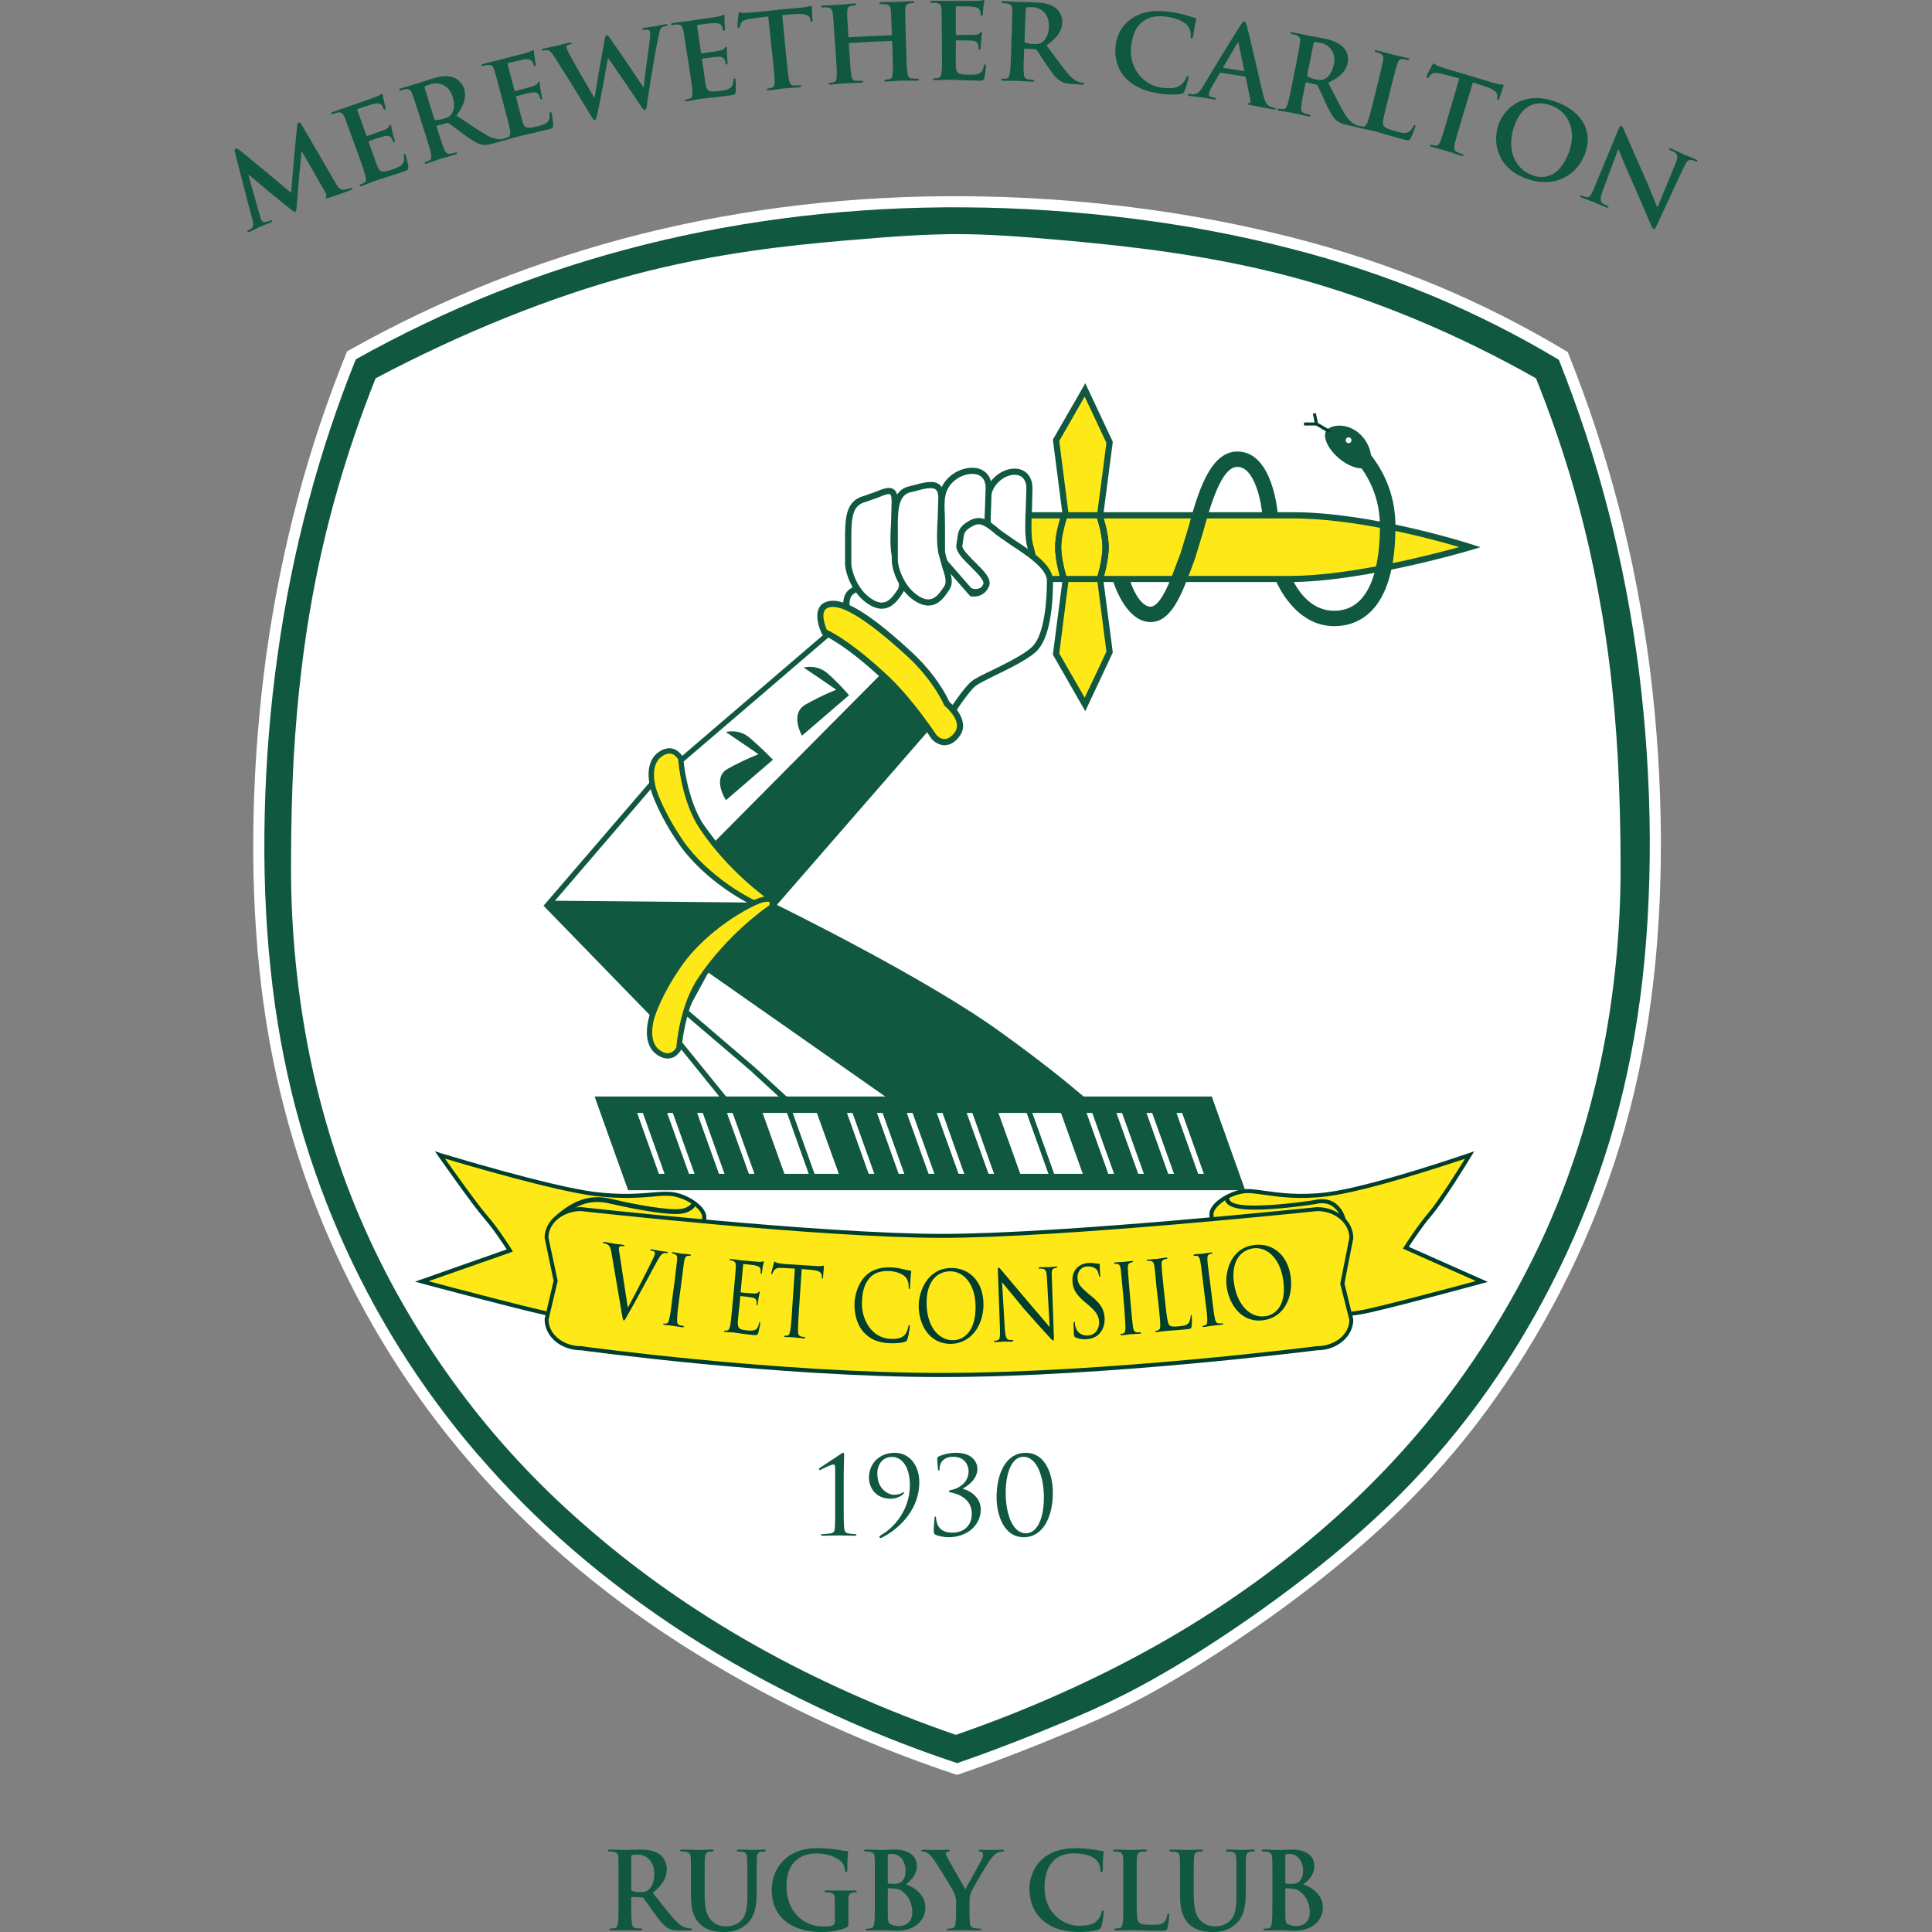 <?xml version="1.0" encoding="UTF-8"?>
<!DOCTYPE svg PUBLIC "-//W3C//DTD SVG 1.1//EN" "http://www.w3.org/Graphics/SVG/1.1/DTD/svg11.dtd">
<!-- Creator: CorelDRAW X7 -->
<svg xmlns="http://www.w3.org/2000/svg" xml:space="preserve" width="127mm" height="127mm" version="1.1" style="shape-rendering:geometricPrecision; text-rendering:geometricPrecision; image-rendering:optimizeQuality; fill-rule:evenodd; clip-rule:evenodd"
viewBox="0 0 12700 12700"
 xmlns:xlink="http://www.w3.org/1999/xlink">
 <rect x="0" y="0" width="12700" height="12700" fill="#808080" stroke="none"/>
 <defs>
  <style type="text/css">
   <![CDATA[
    .fil0 {fill:none}
    .fil4 {fill:#003F2D;fill-rule:nonzero}
    .fil1 {fill:#115840;fill-rule:nonzero}
    .fil5 {fill:#221F1F;fill-rule:nonzero}
    .fil2 {fill:white;fill-rule:nonzero}
    .fil3 {fill:#FFE817;fill-rule:nonzero}
   ]]>
  </style>
 </defs>
 <g id="Layer_x0020_1">
  <rect class="fil0" width="12700" height="12700"/>
  <g id="_1762362313296">
   <path class="fil1" d="M9232 9846c438,-439 784,-943 1049,-1486 265,-543 449,-1125 537,-1798 89,-672 83,-1435 -9,-2159 -92,-725 -271,-1411 -533,-2063 -543,-327 -1133,-576 -1799,-746 -666,-170 -1409,-263 -2136,-268 -728,-5 -1440,78 -2116,248 -677,169 -1318,426 -1915,762 -251,621 -425,1273 -521,1963 -97,690 -116,1419 -48,2069 68,650 223,1222 454,1753 230,530 536,1020 918,1463 380,444 836,840 1374,1187 538,347 1159,644 1805,858 245,-85 486,-179 726,-280 240,-100 478,-207 862,-447 384,-241 914,-616 1352,-1056z"/>
   <path class="fil2" d="M7600 10817c403,-227 760,-479 1074,-749 315,-270 587,-556 832,-876 243,-320 458,-673 631,-1045 172,-373 300,-765 387,-1177 86,-413 130,-846 129,-1278 0,-244 -7,-487 -18,-703 -12,-215 -29,-402 -49,-574 -21,-172 -44,-329 -74,-489 -88,-487 -220,-952 -415,-1439 -519,-294 -1075,-526 -1618,-670 -543,-144 -1075,-199 -1439,-233 -363,-33 -560,-45 -757,-45 -197,1 -394,13 -738,43 -343,30 -834,79 -1377,223 -543,144 -1137,384 -1699,682 -194,487 -328,957 -416,1439 -29,159 -53,317 -73,489 -21,172 -37,359 -50,574 -11,216 -17,459 -17,703 -1,432 43,865 129,1278 87,412 215,804 387,1176 172,373 387,726 631,1046 244,320 516,606 831,875 315,271 672,523 1075,750 403,227 853,427 1317,587 464,-160 913,-360 1317,-587z"/>
   <path class="fil3" d="M9660 7592c0,0 -638,222 -938,259 -299,37 -459,-37 -559,-19 -100,19 -200,93 -200,148 0,56 21,573 21,573 0,0 0,111 100,129 99,19 718,-36 718,-36 0,0 21,0 140,-19 120,-19 799,-203 799,-203l-500 -222c0,0 80,-129 160,-222 80,-92 259,-388 259,-388z"/>
   <path class="fil4" d="M8724 7864c258,-32 769,-201 906,-247 -47,76 -176,281 -239,354 -79,93 -160,222 -161,224l-8 13c0,0 420,186 480,213 -142,38 -660,177 -762,193 -115,17 -137,18 -138,18 -7,1 -619,55 -716,37 -87,-16 -89,-113 -89,-116 0,-6 -20,-518 -20,-573 0,-43 89,-116 189,-134 36,-8 84,0 144,8 97,14 230,33 414,10zm932 -284c-6,2 -640,221 -935,258 -181,22 -311,3 -407,-10 -62,-9 -112,-16 -153,-9 -97,19 -211,93 -211,161 0,55 20,552 21,573 0,1 1,122 110,142 101,19 697,-34 722,-36 1,0 24,-1 141,-19 120,-18 772,-196 801,-204l36 -9c0,0 -494,-219 -520,-231 22,-34 86,-132 150,-207 80,-92 254,-378 261,-390l19 -31 -35 12z"/>
   <path class="fil3" d="M2892 7592c0,0 714,218 1014,256 299,37 424,-16 524,3 100,18 200,92 200,148 0,56 -21,572 -21,572 0,0 0,111 -99,130 -100,18 -719,-37 -719,-37 0,0 -20,0 -140,-18 -120,-19 -878,-222 -878,-222l579 -204c0,0 -80,-129 -161,-221 -79,-92 -299,-407 -299,-407z"/>
   <path class="fil4" d="M3356 8233l15 -5 -8 -15c-1,-1 -81,-131 -161,-223 -64,-73 -219,-292 -277,-374 149,45 721,212 979,245 182,22 300,12 387,5 54,-6 98,-9 136,-2 100,18 189,90 189,135 0,54 -20,566 -20,572 0,4 -1,101 -89,117 -96,18 -708,-37 -715,-38 -2,0 -24,-1 -139,-18 -102,-16 -676,-167 -836,-210 71,-25 539,-189 539,-189zm-475 -633c10,13 221,316 300,407 64,74 128,172 150,206 -30,10 -603,212 -603,212l41 11c32,9 761,204 880,222 118,19 140,19 141,19 25,2 622,55 722,37 88,-17 111,-101 111,-143 1,-20 20,-517 20,-572 0,-62 -105,-142 -211,-161 -41,-7 -87,-4 -144,1 -85,7 -201,18 -381,-4 -295,-37 -1004,-253 -1011,-255l-37 -12 22 32z"/>
   <path class="fil3" d="M6189 9039c1097,0 2468,-176 2468,-176 125,0 227,-85 227,-189l-60 -236 60 -301c0,-104 -102,-189 -227,-189 0,0 -1670,176 -2468,176 -799,0 -2370,-176 -2370,-176 -125,0 -227,85 -227,189l60 282 -60 255c0,104 102,189 227,189 0,0 1271,176 2370,176z"/>
   <path class="fil4" d="M8659 7961c116,0 211,79 211,176l-60 302 60 238c0,94 -95,172 -213,172 -15,2 -1384,176 -2468,176 -1085,0 -2356,-174 -2368,-176 -120,0 -215,-78 -215,-175l60 -254 -61 -286c1,-94 96,-173 214,-173 14,2 1580,176 2370,176 790,0 2453,-174 2470,-176zm-2470 150c-789,0 -2353,-174 -2368,-176l-1 0c-133,0 -240,91 -240,202 0,0 58,277 59,282 -1,6 -59,252 -59,252l0 0c0,115 107,205 239,205 11,1 1283,176 2370,176 1085,0 2456,-175 2470,-176l1 0c129,0 236,-91 236,-202 0,0 -57,-231 -58,-236 0,-6 58,-299 58,-299l0 0c0,-114 -107,-204 -239,-204 -18,2 -1680,176 -2468,176z"/>
   <path class="fil4" d="M8640 7889c0,0 -264,42 -431,35 -92,-3 -117,-22 -125,-33 -6,-8 -3,-15 -2,-15l-27 -11c0,2 -8,19 4,39 18,28 69,44 150,47 169,7 436,-36 438,-36 3,-1 68,-20 115,17 48,37 50,71 50,72l35 18c0,-1 -9,-65 -67,-111 -59,-45 -136,-23 -140,-22z"/>
   <polygon class="fil3" points="6942,4299 7132,4630 7294,4286 7214,3666 7024,3666 "/>
   <path class="fil1" d="M7196 3686c4,33 76,585 77,597 -4,9 -116,248 -143,303 -31,-53 -161,-281 -167,-291 2,-12 73,-576 78,-609l155 0zm18 -40l-208 0 -85 657 213 372 181 -386 -84 -643 -17 0z"/>
   <polygon class="fil3" points="6942,2894 7132,2563 7294,2908 7214,3528 7024,3528 "/>
   <path class="fil1" d="M7130 2607c27,57 139,295 143,304 -1,11 -73,563 -78,597l-154 0c-4,-34 -76,-597 -78,-609 6,-11 136,-238 167,-292zm-15 -54l-194 337 85 659 225 0 84 -645 -181 -385 -19 34z"/>
   <path class="fil3" d="M8486 3806c487,-2 1178,-209 1178,-209 0,0 -651,-212 -1178,-210 -528,3 -1747,0 -1747,0l0 419c0,0 1259,3 1747,0z"/>
   <path class="fil1" d="M8486 3408c421,-3 929,136 1106,188 -183,51 -715,188 -1106,190l-1726 0 0 -378 1726 0zm0 -41l-1767 0 0 459 1767 0c485,-2 1177,-208 1183,-210l63 -19 -62 -20c-7,-2 -660,-213 -1184,-210z"/>
   <path class="fil2" d="M6492 3471c0,-138 -29,-248 73,-330 81,-66 202,-55 202,69 0,123 -16,261 0,358 16,96 66,179 33,234 -33,55 -82,139 -178,69 -97,-69 -130,-207 -130,-248l0 -152z"/>
   <path class="fil1" d="M6633 3855c-92,-66 -121,-200 -121,-232l0 -151 -2 -76c-4,-100 -7,-179 67,-239 41,-34 93,-45 128,-29 27,13 42,42 42,82l-4 127c-4,87 -7,169 4,234l23 94c16,52 29,98 12,127 -20,35 -46,77 -81,84 -19,4 -42,-3 -68,-21zm-82 -730c-89,74 -86,166 -81,273l2 74 0 151c0,45 32,190 137,265 36,25 69,34 100,28 53,-11 84,-64 108,-102 26,-46 10,-102 -7,-160l-23 -89c-10,-62 -7,-142 -3,-227l3 -128c0,-57 -23,-98 -64,-118 -49,-24 -119,-10 -172,33z"/>
   <path class="fil2" d="M6192 3466c0,-138 -31,-249 81,-331 91,-67 226,-56 226,69 0,124 -19,262 0,359 17,95 72,179 36,234 -36,54 -90,137 -198,68 -108,-68 -145,-207 -145,-248l0 -151z"/>
   <path class="fil1" d="M6347 3848c-102,-65 -135,-198 -135,-231l0 -151 -1 -76c-5,-104 -8,-178 74,-239 49,-35 112,-46 152,-26 27,14 42,42 42,79l-4 127c-4,87 -8,169 4,235l26 96c17,51 32,95 13,124 -45,68 -86,117 -171,62zm-86 -730c-100,74 -96,171 -91,274l2 74 0 151c0,45 37,191 154,266 125,79 190,-21 226,-75 29,-45 11,-100 -8,-159l-25 -90c-11,-62 -8,-141 -4,-226l4 -129c0,-53 -23,-94 -64,-115 -53,-27 -131,-15 -194,29z"/>
   <path class="fil2" d="M5576 4051c0,0 -41,-124 27,-165 67,-41 460,-358 460,-358l325 372c0,0 67,14 95,-55 26,-69 -190,-193 -177,-262 14,-69 0,-96 68,-138 68,-41 109,-13 189,55 81,69 339,194 339,317 0,124 -13,372 -109,455 -94,83 -338,179 -391,220 -55,42 -177,235 -177,235l-649 -676z"/>
   <path class="fil1" d="M6502 3852c18,-48 -36,-101 -94,-158 -36,-36 -86,-85 -82,-107l6 -40c5,-41 7,-57 53,-84 53,-32 81,-19 165,53 0,0 94,66 94,66 100,65 238,155 238,235 0,82 -7,357 -102,439 -55,50 -168,105 -259,150 -61,29 -110,53 -132,71 -47,35 -134,166 -167,217 -34,-35 -622,-646 -629,-653 -2,-9 -9,-37 -9,-67 0,-28 6,-57 29,-71 61,-37 375,-288 447,-347 24,28 317,362 317,362l6 2c30,6 92,-1 119,-68zm-139 -424c-61,37 -65,69 -70,114l-6 37c-9,44 40,93 93,145 38,38 92,90 84,114 -17,43 -53,44 -66,43 -11,-12 -333,-381 -333,-381l-16 13c-3,2 -391,316 -458,356 -80,49 -37,183 -35,189l2 5 670 696 14 -21c33,-53 129,-197 172,-230 19,-14 68,-39 125,-67 93,-45 208,-101 268,-154 101,-88 115,-332 115,-470 0,-102 -142,-195 -256,-269l-90 -63c-79,-68 -131,-107 -213,-57z"/>
   <polygon class="fil1" points="4591,5617 5071,5963 6076,4808 5820,4427 "/>
   <path class="fil1" d="M5817 4455c20,30 224,332 237,352 -17,19 -966,1108 -986,1132 -23,-17 -418,-301 -449,-324 29,-28 1169,-1133 1198,-1160zm-10 -41l-1243 1205 510 367 1024 -1177 -275 -409 -16 14z"/>
   <polygon class="fil2" points="4393,5070 4639,5617 5820,4427 5504,4117 "/>
   <path class="fil1" d="M5503 4141c21,21 270,264 292,286 -24,24 -1116,1125 -1151,1160 -18,-42 -220,-491 -230,-513 19,-16 1066,-912 1089,-933zm-10 -37l-1121 961 261 583 1211 -1221 -340 -333 -11 10z"/>
   <polygon class="fil2" points="5001,5951 3609,5939 4346,5082 "/>
   <path class="fil1" d="M4345 5109c25,33 581,772 621,824 -66,-1 -1249,-11 -1318,-12 45,-52 671,-781 697,-812zm-12 -39l-761 885 1464 13 -689 -914 -14 16z"/>
   <path class="fil3" d="M4299 5200c0,0 -58,-166 36,-238 93,-71 140,25 140,25 0,0 19,270 140,451 199,298 468,477 468,477 0,0 35,71 -59,48 -93,-24 -386,-191 -549,-429 -132,-192 -176,-334 -176,-334z"/>
   <path class="fil1" d="M5029 5946c-83,-22 -376,-184 -540,-422 -128,-188 -173,-328 -173,-329l0 -1c-1,-1 -53,-155 30,-218 24,-19 47,-25 67,-21 26,6 41,31 45,37 2,27 24,279 142,456 189,282 441,459 468,477 2,5 4,12 4,16 0,3 0,5 -2,5 -2,3 -13,7 -41,0zm-705 -998c-103,79 -44,251 -41,258l-1 -1c3,6 46,147 178,339 172,249 471,412 560,436 38,9 64,5 78,-11 19,-23 2,-59 1,-62l-2 -4 -4 -3c-3,-1 -269,-180 -463,-471 -118,-175 -138,-441 -138,-444l0 -3 -2 -3c0,-2 -23,-47 -69,-58 -31,-7 -64,2 -97,27z"/>
   <polygon class="fil1" points="4978,5974 3609,5938 4370,6748 "/>
   <path class="fil1" d="M3651 5957c77,2 1228,32 1291,34 -39,50 -550,701 -573,730 -26,-27 -665,-708 -718,-764zm-78 -3l798 821 642 -817 -1439 -4 -1 0z"/>
   <path class="fil1" d="M4650 6367c0,0 140,-262 257,-309 117,-48 187,-95 187,-95 0,0 968,471 1467,830 498,359 685,550 685,550l-1170 48 -1426 -1024z"/>
   <path class="fil1" d="M4913 6074c101,-41 163,-79 183,-91 85,42 984,486 1454,824 388,280 586,457 654,520 -76,3 -1110,45 -1122,45 -9,-6 -1384,-992 -1409,-1010 30,-53 146,-249 240,-288zm171 -126c0,0 -69,47 -184,93 -121,50 -259,307 -265,318l-7 14 1443 1035 1215 -49 -27 -28c-2,-2 -194,-196 -688,-551 -494,-357 -1459,-829 -1469,-834l-9 -4 -9 6z"/>
   <polygon class="fil2" points="6076,7367 4650,6367 4416,6796 4861,7343 "/>
   <path class="fil1" d="M4656 6393c31,21 1276,894 1363,955 -103,-2 -1135,-22 -1150,-22 -10,-12 -418,-515 -432,-532 11,-19 203,-371 219,-401zm-21 -34l-239 438 456 564 1281 24 -1489 -1044 -9 18z"/>
   <polygon class="fil1" points="7927,7262 8109,7770 4167,7770 3986,7262 "/>
   <path class="fil5" d="M7915 7279c7,21 154,432 169,473l-3904 0c-8,-21 -155,-431 -169,-473l3904 0zm12 -34l-3966 0 194 542 3979 0 -194 -542 -13 0z"/>
   <polygon class="fil2" points="5557,7776 5376,7268 4978,7268 5161,7776 "/>
   <polygon class="fil2" points="7137,7770 6955,7262 6544,7262 6726,7770 "/>
   <polygon class="fil2" points="4174,7275 4355,7783 4388,7771 4207,7263 "/>
   <polygon class="fil2" points="4371,7275 4553,7783 4585,7771 4404,7263 "/>
   <polygon class="fil2" points="4568,7275 4750,7783 4782,7771 4601,7263 "/>
   <polygon class="fil2" points="4764,7275 4947,7783 4979,7771 4797,7263 "/>
   <polygon class="fil1" points="4961,7275 5143,7783 5176,7771 4994,7263 "/>
   <polygon class="fil1" points="5159,7275 5340,7783 5374,7771 5192,7263 "/>
   <polygon class="fil1" points="5355,7275 5538,7783 5570,7771 5388,7263 "/>
   <polygon class="fil2" points="5553,7275 5734,7783 5767,7771 5585,7263 "/>
   <polygon class="fil2" points="5750,7275 5931,7783 5964,7771 5783,7263 "/>
   <polygon class="fil2" points="5946,7275 6128,7783 6162,7771 5980,7263 "/>
   <polygon class="fil2" points="6143,7275 6325,7783 6358,7771 6177,7263 "/>
   <polygon class="fil2" points="6340,7275 6522,7783 6554,7771 6373,7263 "/>
   <polygon class="fil1" points="6734,7275 6916,7783 6949,7771 6767,7263 "/>
   <polygon class="fil2" points="7128,7275 7309,7783 7343,7771 7161,7263 "/>
   <polygon class="fil2" points="7324,7275 7506,7783 7539,7771 7357,7263 "/>
   <polygon class="fil2" points="7522,7275 7703,7783 7737,7771 7555,7263 "/>
   <polygon class="fil2" points="7719,7275 7900,7783 7933,7771 7752,7263 "/>
   <path class="fil1" d="M7915 7279c7,21 154,432 169,473l-3904 0c-8,-21 -155,-431 -169,-473l3904 0zm12 -34l-3966 0 194 542 3979 0 -194 -542 -13 0z"/>
   <g>
    <path class="fil2" d="M9206 9821c213,-214 404,-443 575,-685 177,-251 333,-517 467,-792 132,-270 243,-550 333,-845 89,-295 157,-607 201,-941 44,-333 64,-687 63,-1048 -2,-366 -26,-739 -72,-1103 -46,-360 -113,-712 -202,-1054 -87,-338 -196,-667 -324,-988 -267,-160 -546,-301 -838,-423 -297,-123 -609,-228 -941,-312 -331,-85 -682,-151 -1040,-195 -359,-45 -726,-70 -1088,-72 -362,-3 -721,17 -1073,58 -352,41 -697,104 -1033,188 -336,84 -663,190 -980,316 -315,126 -620,272 -915,437 -123,305 -227,618 -312,939 -87,325 -154,659 -202,1003 -49,346 -77,702 -85,1052 -8,346 4,687 38,1008 33,323 89,627 164,916 76,289 172,563 286,826 115,265 249,519 401,762 152,242 322,473 511,693l1 0c189,220 396,429 623,625 228,197 475,382 742,555 269,173 559,334 863,478 296,141 606,266 923,371 119,-41 236,-84 352,-129 120,-46 240,-95 360,-145l0 0c120,-50 239,-102 375,-171 136,-68 291,-155 482,-274 213,-134 472,-310 736,-516 207,-161 417,-342 609,-534zm634 -643c-172,245 -366,477 -582,694 -194,195 -407,377 -616,541 -265,207 -527,384 -742,519 -194,122 -350,209 -488,279 -139,70 -260,122 -380,172 -120,50 -240,99 -362,146 -121,47 -243,92 -366,134l-12 4 -11 -3c-323,-107 -640,-235 -944,-379 -306,-145 -598,-308 -870,-483 -271,-174 -521,-362 -750,-560 -230,-200 -441,-411 -632,-634 -191,-222 -364,-456 -518,-701 -154,-246 -290,-504 -406,-772 -116,-267 -213,-545 -289,-837 -77,-292 -133,-599 -167,-926 -34,-325 -46,-669 -38,-1018 8,-353 37,-712 85,-1060 49,-347 117,-684 204,-1012 87,-328 194,-647 320,-959l4 -12 12 -7c300,-169 612,-318 935,-447 320,-127 650,-234 989,-319 339,-85 688,-148 1043,-190 354,-41 716,-61 1082,-58 366,2 735,27 1096,72 361,45 715,112 1049,197 335,85 650,191 951,315 300,125 585,270 858,434l11 7 4 11c132,328 242,664 332,1009 89,345 157,699 204,1063 46,366 70,743 72,1112 1,364 -19,722 -64,1057 -44,338 -113,654 -203,953 -91,300 -204,583 -337,856 -136,279 -294,547 -474,802z"/>
    <path class="fil1" d="M8032 7716l-143 -400 -3826 0 80 225 0 0 63 175 3826 0zm-4071 -508l3966 0 13 0 26 0 8 24 194 543 17 49 -51 0 -3979 0 -26 0 -9 -25 -194 -542 -17 -49 52 0z"/>
   </g>
   <polygon class="fil1" points="4506,6673 4943,7046 4966,7020 4529,6646 "/>
   <polygon class="fil1" points="4942,7046 5178,7263 5225,7258 4966,7020 "/>
   <path class="fil3" d="M4288 6676c0,0 -59,167 35,238 93,72 140,-24 140,-24 0,0 19,-270 140,-451 200,-298 468,-476 468,-476 0,0 35,-72 -58,-48 -93,24 -386,190 -550,428 -132,192 -175,333 -175,333z"/>
   <path class="fil1" d="M4333 6900c-82,-62 -29,-217 -29,-218l1 -1c0,-1 43,-141 173,-328 164,-238 456,-400 539,-422 28,-6 39,-3 42,0 1,0 1,3 1,5 0,5 -2,10 -4,16 -27,18 -278,194 -467,477 -119,177 -141,429 -143,456 -3,6 -18,31 -45,37 -20,5 -43,-2 -68,-22zm676 -1003c-91,24 -388,187 -560,436 -133,193 -176,332 -178,338l0 -1c-2,8 -61,180 41,258 34,26 66,35 97,28 46,-10 69,-56 70,-58l1 -3 0 -3c0,-3 21,-269 138,-444 195,-291 460,-469 463,-471l4 -3 2 -4c2,-4 18,-39 -1,-61 -14,-17 -39,-21 -77,-12z"/>
   <path class="fil1" d="M4772 4812c0,0 83,-24 155,37 71,60 154,145 154,145l-309 266c0,0 -95,-145 11,-206 108,-60 203,-96 203,-96l-107 -73 -107 -73z"/>
   <path class="fil1" d="M5283 4388c0,0 84,-24 155,37 71,60 143,145 143,145l-309 266c0,0 -84,-145 24,-205 107,-61 201,-97 201,-97l-106 -73 -108 -73z"/>
   <path class="fil3" d="M6222 4621c0,0 138,114 61,209 -77,94 -144,8 -144,8 0,0 -138,-221 -298,-377 -264,-254 -403,-310 -403,-310 0,0 -87,-189 60,-186 97,1 269,127 484,330 174,164 240,326 240,326z"/>
   <path class="fil1" d="M5413 4049c0,-15 2,-28 9,-38 11,-15 29,-22 58,-21 61,1 194,58 484,324 172,159 241,317 241,319l2 4 4 4c1,1 73,60 79,121 2,22 -4,41 -19,59 -21,25 -42,37 -62,37 -32,0 -54,-27 -54,-28 -1,0 -145,-222 -308,-378 -237,-224 -376,-296 -412,-312 -8,-20 -22,-58 -22,-91zm-25 -60c-39,61 8,163 13,175l3 7 8 3c1,1 144,59 406,307 161,152 302,371 304,374 3,3 36,43 86,44 33,0 66,-17 94,-52 19,-23 29,-48 29,-76 0,-4 0,-8 -1,-12 -7,-74 -77,-135 -90,-146 -9,-22 -80,-173 -249,-328 -243,-225 -410,-334 -511,-336 -43,0 -74,13 -92,40z"/>
   <path class="fil2" d="M5576 3555c0,-138 0,-247 108,-275 108,-27 198,-110 198,14 0,123 -18,261 0,358 18,96 71,179 36,234 -36,55 -90,138 -199,69 -108,-69 -143,-207 -143,-248l0 -152z"/>
   <path class="fil1" d="M5731 3938c-103,-65 -135,-199 -135,-232l0 -151c0,-148 4,-233 93,-255l85 -30c31,-13 66,-28 78,-20 2,1 9,9 9,44l-3 127c-5,87 -9,168 4,235l26 92c17,53 31,98 13,127 -45,68 -86,117 -170,63zm27 -706l-79 28c-124,32 -124,154 -124,295l0 151c0,45 37,191 154,266 125,80 190,-21 226,-75 29,-45 10,-101 -9,-161l-25 -88c-11,-61 -7,-141 -3,-225l4 -129c0,-25 -3,-61 -28,-78 -29,-19 -70,-3 -116,16z"/>
   <path class="fil2" d="M5882 3535c0,-138 -14,-289 94,-318 109,-27 212,-68 212,56 0,124 -19,262 0,358 18,97 73,180 36,235 -36,55 -90,137 -198,68 -108,-68 -144,-206 -144,-248l0 -151z"/>
   <path class="fil1" d="M6014 3229c55,-15 112,-30 136,-12 12,9 18,28 18,56l-4 128c-5,86 -8,168 4,234l26 94c17,52 32,97 13,125 -45,69 -86,117 -170,63 -102,-65 -135,-199 -135,-231l0 -151 0 -41c-1,-121 -2,-236 79,-257 0,0 33,-8 33,-8zm-10 -39l-32 8c-113,29 -112,165 -111,296l1 41 0 151c0,45 36,191 153,265 125,80 190,-20 225,-74 31,-45 12,-101 -8,-160l-24 -89c-12,-62 -8,-141 -4,-226l4 -129c0,-42 -11,-71 -33,-88 -40,-31 -104,-13 -171,5z"/>
   <path class="fil4" d="M7208 3397c0,1 39,109 39,200 0,92 -39,213 -39,214l38 12c2,-5 42,-128 42,-226 0,-99 -40,-209 -42,-214l-38 14z"/>
   <path class="fil1" d="M7208 3397c0,1 39,109 39,200 0,92 -39,213 -39,214l38 12c2,-5 42,-128 42,-226 0,-99 -40,-209 -42,-214l-38 14z"/>
   <path class="fil4" d="M6936 3597c0,98 39,221 42,227l38 -13c0,-2 -40,-122 -40,-214 0,-91 40,-199 40,-200l-38 -14c-2,5 -42,115 -42,214z"/>
   <path class="fil1" d="M6936 3597c0,98 39,221 42,227l38 -13c0,-2 -40,-122 -40,-214 0,-91 40,-199 40,-200l-38 -14c-2,5 -42,115 -42,214z"/>
   <path class="fil1" d="M7809 3476l-48 158 -20 53c-48,131 -113,308 -183,301 -71,-9 -122,-139 -133,-184l-111 5c6,25 81,262 232,279 149,17 221,-178 291,-366l19 -52 51 -167c48,-173 120,-434 227,-434 116,0 159,240 165,325l101 -7c-1,-18 -32,-419 -266,-419 -184,0 -262,281 -325,508z"/>
   <path class="fil1" d="M8759 2897c12,7 312,184 312,562 0,208 -38,556 -301,556 -191,0 -274,-207 -277,-216l-107 16c5,11 123,301 384,301 151,0 403,-85 403,-657 0,-438 -349,-642 -364,-650l-50 88z"/>
   <path class="fil1" d="M8930 2845c-76,-64 -177,-56 -209,-17 -31,39 6,122 82,186 78,64 165,84 196,45 32,-39 9,-150 -69,-214z"/>
   <path class="fil2" d="M8864 2875c-10,0 -18,8 -18,19 0,11 8,19 18,19 12,0 20,-8 20,-19 0,-11 -8,-19 -20,-19z"/>
   <path class="fil4" d="M8630 2719c0,0 9,41 11,58l-69 0 0 20 78 0c6,2 83,48 83,48l17 -14c0,0 -80,-47 -87,-51 -2,-8 -13,-64 -13,-64l-20 3z"/>
   <path class="fil4" d="M4127 8596c44,-79 150,-287 170,-331 3,-9 6,-17 8,-23 1,-5 0,-11 -5,-15 -6,-4 -14,-5 -20,-6 -4,0 -6,-2 -6,-4 1,-4 6,-5 13,-4 22,4 46,9 52,10 4,1 27,3 42,5 6,1 9,3 9,6 -1,3 -3,4 -7,3 -4,0 -16,-2 -27,4 -8,4 -18,14 -39,54 -9,17 -47,88 -87,161 -47,87 -82,151 -99,179 -20,36 -25,46 -30,45 -7,-1 -7,-10 -13,-42l-69 -406c-7,-37 -14,-45 -32,-55 -7,-3 -16,-5 -19,-5 -4,-1 -5,-3 -5,-6 1,-3 7,-3 15,-2 26,5 57,11 63,12 5,1 30,3 50,6 10,2 14,3 14,7 -1,3 -3,4 -7,3 -5,-1 -15,-1 -21,0 -5,3 -8,8 -8,11 -2,9 2,29 6,55l52 338z"/>
   <path class="fil4" d="M4465 8536c-8,61 -14,111 -14,137 -1,19 0,33 17,38 7,2 19,5 23,5 3,1 5,3 5,5 -2,3 -4,4 -11,4 -29,-4 -62,-10 -65,-10 -3,-1 -37,-4 -53,-6 -6,-1 -8,-2 -8,-5 1,-3 2,-4 5,-3 5,0 11,0 17,-1 11,-1 15,-15 19,-33 7,-26 13,-76 20,-137l15 -111c12,-99 14,-116 16,-137 2,-21 -2,-33 -14,-37 -5,-3 -12,-4 -16,-5 -2,0 -4,-2 -4,-4 1,-4 3,-5 10,-4 17,2 51,9 53,9 3,0 38,3 53,4 6,2 8,3 8,7 0,3 -3,3 -5,3 -3,0 -7,0 -13,0 -15,2 -21,12 -25,34 -4,19 -5,37 -18,136l-15 111z"/>
   <path class="fil4" d="M4826 8464c9,-99 10,-117 11,-137 1,-22 -2,-32 -20,-39 -4,-2 -13,-3 -17,-4 -3,0 -5,-1 -5,-3 0,-4 3,-5 9,-5 24,2 58,7 61,8 4,0 111,10 123,11 11,0 20,-1 24,-2 3,0 5,-2 8,-2 1,0 2,3 1,6 0,4 -3,11 -7,29 -1,6 -4,34 -6,42 -2,3 -2,7 -4,7 -3,-1 -4,-4 -4,-9 1,-5 1,-15 -1,-24 -4,-10 -8,-18 -36,-24 -10,-3 -68,-8 -74,-9 -2,-1 -4,2 -4,6l-16 175c-1,4 0,6 2,6 8,1 74,7 87,7 12,0 20,0 25,-7 5,-4 7,-7 9,-7 2,0 2,1 2,5 0,4 -3,15 -7,36 -2,13 -6,35 -6,40 0,5 -1,12 -5,11 -2,0 -3,-2 -3,-6 1,-6 1,-12 0,-21 -1,-8 -5,-20 -26,-24 -15,-3 -68,-10 -77,-10 -2,-1 -4,1 -4,4l-5 55c-3,22 -10,95 -11,109 -1,43 6,52 59,57 14,2 37,4 52,-2 15,-5 22,-18 28,-43 2,-7 3,-10 5,-10 4,1 4,6 3,10 0,6 -9,48 -12,61 -5,16 -10,16 -31,15 -81,-8 -117,-15 -133,-17 -3,0 -37,-1 -52,-3 -7,0 -10,-2 -9,-6 0,-2 1,-4 5,-3 5,0 11,0 16,-1 11,-2 15,-15 19,-34 5,-26 10,-76 15,-137l11 -111z"/>
   <path class="fil4" d="M5252 8610c-4,61 -7,111 -6,138 0,19 2,33 19,37 7,2 19,4 23,4 4,0 5,2 5,4 -1,3 -3,5 -10,5 -29,-3 -64,-7 -66,-7 -3,0 -37,-1 -53,-2 -6,0 -9,-1 -8,-5 0,-2 1,-4 4,-4 6,1 12,0 17,-1 11,-2 14,-16 18,-34 4,-26 9,-77 12,-137l18 -269 -80 -4c-34,-2 -47,2 -57,16 -6,11 -8,15 -10,19 -2,6 -4,7 -6,6 -1,0 -3,-2 -2,-6 1,-6 14,-60 16,-65 1,-3 4,-12 6,-12 4,1 9,8 23,10 16,3 36,6 43,6l202 13c18,2 30,1 39,0 8,-1 13,-2 16,-2 2,0 1,4 1,7 -1,19 -6,63 -6,70 0,6 -2,8 -5,8 -2,0 -3,-2 -3,-11l0 -7c-1,-20 -12,-34 -64,-39l-68 -6 -18 268z"/>
   <path class="fil4" d="M5677 8757c-50,-57 -61,-130 -60,-190 2,-43 16,-117 65,-172 34,-37 84,-66 167,-64 22,0 52,3 78,10 21,5 38,9 55,11 6,1 8,3 8,7 0,5 -3,13 -4,36 -2,21 -3,55 -4,65 -1,10 -2,14 -5,14 -4,0 -4,-5 -4,-14 1,-25 -7,-51 -21,-66 -18,-19 -60,-37 -107,-39 -73,-2 -107,22 -126,43 -41,44 -51,101 -53,165 -3,121 72,235 189,238 40,1 73,-3 95,-29 11,-14 20,-41 21,-53 2,-7 3,-9 6,-9 3,0 4,4 4,9 0,6 -8,60 -15,81 -3,12 -4,14 -14,19 -22,9 -63,12 -98,11 -81,-2 -135,-27 -177,-73z"/>
   <path class="fil4" d="M6264 8810c50,0 149,-34 149,-219 -1,-153 -80,-234 -166,-234 -90,0 -157,70 -156,209 0,149 76,244 173,244zm-13 -475c122,-1 213,89 214,238 0,143 -85,260 -215,261 -148,0 -211,-135 -211,-250 0,-102 63,-248 212,-249z"/>
   <path class="fil4" d="M6605 8734c4,51 10,68 24,73 11,2 22,2 27,2 3,0 4,2 5,4 0,4 -3,5 -10,6 -31,1 -52,0 -57,0 -5,0 -27,3 -52,3 -5,1 -8,0 -9,-4 0,-2 2,-4 4,-4 5,0 15,-1 23,-5 13,-5 15,-24 13,-81l-13 -364c-2,-26 0,-32 4,-32 4,-1 14,12 20,19 8,10 93,110 179,212 57,65 119,140 137,161l-18 -323c-2,-42 -7,-55 -24,-60 -9,-2 -23,-2 -27,-2 -3,0 -4,-2 -4,-5 0,-3 4,-4 11,-4 24,-1 51,0 56,0 6,0 24,-3 46,-5 5,0 10,1 10,5 0,2 -2,4 -6,4 -2,0 -6,1 -13,3 -17,5 -19,19 -17,57l13 373c2,42 0,45 -3,45 -5,1 -12,-7 -41,-39 -6,-6 -88,-96 -149,-166 -65,-78 -129,-156 -147,-178l18 305z"/>
   <path class="fil4" d="M7069 8791c-8,-4 -8,-7 -10,-24 -2,-32 -1,-57 -2,-67 1,-7 2,-10 4,-11 4,0 5,2 5,7 0,6 0,15 3,23 11,47 49,62 84,60 51,-4 74,-49 72,-90 -3,-43 -21,-68 -70,-110l-26 -22c-60,-51 -77,-89 -79,-133 -5,-68 36,-117 104,-122 22,-1 36,0 50,4 11,1 16,1 20,1 4,0 5,1 5,4 0,4 0,25 3,68 1,10 0,15 -3,15 -4,0 -4,-3 -5,-9 -1,-7 -6,-24 -9,-31 -4,-6 -21,-32 -71,-29 -36,3 -63,32 -61,78 3,37 20,57 73,103l17 13c67,54 85,92 88,144 2,26 -3,74 -38,108 -22,21 -51,30 -80,32 -25,2 -51,-1 -74,-12z"/>
   <path class="fil4" d="M7434 8587c5,61 10,111 14,138 3,17 8,32 25,33 7,0 19,0 23,0 5,0 5,1 5,3 1,3 -2,6 -8,6 -29,3 -63,4 -66,4 -3,1 -37,5 -52,6 -7,1 -9,0 -10,-4 0,-1 1,-4 4,-4 5,0 11,-3 16,-4 11,-4 12,-17 13,-36 0,-27 -4,-77 -8,-138l-10 -112c-9,-99 -11,-116 -13,-137 -3,-21 -10,-31 -22,-34 -6,-1 -13,-1 -16,-1 -3,1 -6,-1 -6,-3 0,-4 3,-6 9,-6 18,-2 52,-2 55,-3 3,0 36,-4 52,-6 5,-1 9,0 9,4 0,3 -1,4 -4,4 -3,0 -7,1 -13,4 -15,4 -18,15 -17,37 1,21 2,39 10,137l10 112z"/>
   <path class="fil4" d="M7660 8567c10,93 16,133 27,144 10,9 24,12 66,7 28,-3 52,-6 63,-25 6,-11 10,-28 11,-40 0,-5 0,-8 3,-8 3,-1 4,2 4,9 2,6 2,45 -1,64 -2,15 -4,17 -32,20 -77,8 -113,8 -145,12 -2,0 -11,2 -22,2 -10,2 -22,4 -30,5 -6,1 -9,-1 -9,-4 0,-2 0,-4 3,-4 5,-1 12,-3 16,-5 11,-3 13,-17 13,-36 0,-27 -6,-77 -12,-138l-13 -111c-9,-99 -11,-117 -14,-137 -4,-21 -9,-31 -28,-34 -4,0 -13,0 -18,0 -2,1 -4,0 -4,-3 -1,-3 2,-5 8,-5 24,-3 58,-5 61,-5 2,0 41,-7 58,-8 5,-1 9,0 9,4 0,2 -2,4 -4,4 -4,1 -12,2 -17,4 -16,5 -19,16 -17,38 0,21 2,39 12,138l12 112z"/>
   <path class="fil4" d="M7967 8530c7,61 13,111 19,137 4,19 9,32 25,32 9,1 20,1 25,0 4,0 5,2 5,3 1,3 -2,5 -9,6 -28,3 -62,7 -65,7 -3,0 -36,6 -53,8 -6,1 -8,0 -9,-4 0,-2 1,-4 5,-4 4,-1 10,-3 15,-5 11,-4 11,-18 11,-37 0,-26 -6,-76 -15,-137l-13 -111c-12,-98 -15,-117 -18,-137 -5,-21 -11,-31 -23,-33 -6,0 -13,0 -17,0 -2,0 -4,0 -4,-3 -1,-4 1,-5 7,-7 18,-1 52,-4 55,-4 2,-1 36,-6 52,-8 7,-2 9,0 10,3 0,3 -2,4 -4,5 -4,0 -8,1 -14,3 -14,5 -16,17 -15,38 1,21 3,38 16,137l14 111z"/>
   <path class="fil4" d="M8319 8652c48,-6 143,-54 116,-238 -22,-151 -113,-220 -198,-208 -89,14 -145,93 -125,231 22,147 111,230 207,215zm-81 -467c120,-19 224,57 246,204 20,141 -47,271 -175,289 -147,23 -228,-103 -245,-216 -15,-102 26,-255 174,-277z"/>
   <path class="fil4" d="M3690 7991l-40 10 15 -20c91,-74 197,-139 358,-99 130,31 375,79 460,64 44,-9 63,-33 65,-39l30 3c0,14 -26,55 -90,67 -110,20 -436,-56 -473,-64 -147,-37 -230,21 -294,66l-31 12z"/>
   <path class="fil1" d="M5546 9880c0,71 0,132 3,163 3,22 6,33 28,37 11,2 41,5 47,5 3,0 6,2 6,6 0,3 -4,4 -12,4 -54,0 -99,-2 -102,-2 -4,0 -63,2 -109,2 -7,0 -11,-1 -11,-4 0,-4 3,-6 6,-6 9,0 43,-3 56,-5 24,-4 29,-15 30,-37 2,-31 2,-92 2,-163l0 -124c0,-38 0,-68 0,-107 0,-15 -2,-22 -13,-22 -14,0 -63,25 -81,34 -3,2 -5,2 -8,2 -3,0 -5,-3 -5,-6 0,-2 2,-5 5,-7 5,-3 131,-87 137,-91 6,-5 12,-9 17,-9 6,0 7,8 7,15 0,6 -3,76 -3,184l0 131z"/>
   <path class="fil1" d="M6043 9743c0,199 -158,321 -245,364 -4,3 -8,3 -11,3 -3,0 -6,-3 -6,-7 0,-4 3,-8 7,-10 84,-46 193,-163 193,-330 0,-124 -55,-186 -117,-186 -64,0 -97,52 -97,108 0,117 87,141 106,141 33,0 48,-7 57,-13 4,-3 7,-4 9,-4 2,0 3,2 3,5 0,2 0,3 -2,5 -21,22 -57,33 -85,33 -101,0 -143,-77 -143,-137 0,-97 71,-165 169,-165 100,0 162,85 162,193z"/>
   <path class="fil1" d="M6257 9812c-14,-3 -19,-4 -19,-9 0,-5 7,-7 17,-9 34,-6 112,-40 112,-123 0,-30 -18,-95 -102,-95 -52,0 -89,29 -89,83 0,7 -3,9 -5,9 -2,0 -4,-2 -5,-8 -3,-23 -5,-54 -5,-71 0,-6 1,-9 9,-15 22,-10 62,-24 115,-24 116,0 140,71 140,106 0,71 -73,118 -95,128l0 3c45,11 117,54 117,136 0,99 -85,182 -212,182 -28,0 -71,-8 -86,-17 -10,-6 -11,-11 -11,-20 0,-33 3,-72 5,-88 0,-7 2,-11 6,-11 3,0 4,2 4,10 5,55 32,96 107,96 71,0 128,-41 128,-125 0,-95 -85,-129 -131,-138z"/>
   <path class="fil1" d="M6744 10079c71,0 118,-91 118,-237 0,-122 -41,-266 -135,-266 -70,0 -116,93 -116,239 0,123 39,264 133,264zm-2 -529c137,0 179,154 179,261 0,169 -70,294 -191,294 -135,0 -179,-154 -179,-261 0,-169 68,-294 191,-294z"/>
   <g>
    <path class="fil1" d="M4149 12418c0,8 2,10 7,12 14,6 36,8 53,8 28,0 37,-3 50,-12 21,-16 42,-48 42,-106 0,-100 -66,-129 -108,-129 -18,0 -30,1 -37,3 -5,2 -7,4 -7,10l0 214zm-83 -56c0,-106 0,-126 -1,-149 -1,-24 -7,-35 -30,-40 -6,-1 -18,-2 -28,-2 -7,0 -12,-1 -12,-6 0,-5 5,-7 16,-7 37,0 81,3 96,3 24,0 78,-3 99,-3 44,0 92,5 130,31 20,13 47,49 47,96 0,52 -21,100 -92,158 62,78 111,141 152,185 40,40 69,45 79,47 8,2 14,2 20,2 5,0 8,3 8,6 0,6 -5,7 -13,7l-67 0c-39,0 -57,-3 -75,-13 -31,-17 -57,-49 -96,-104 -29,-38 -61,-86 -70,-97 -4,-4 -8,-4 -13,-4l-61 -2c-4,0 -6,2 -6,6l0 9c0,66 0,122 4,151 2,20 6,36 27,39 11,1 26,2 35,2 6,0 8,3 8,6 0,5 -5,7 -14,7 -41,0 -93,-2 -103,-2 -14,0 -58,2 -86,2 -9,0 -14,-2 -14,-7 0,-3 3,-6 11,-6 11,0 19,-1 26,-2 13,-3 17,-19 20,-39 3,-29 3,-85 3,-150l0 -124z"/>
    <path class="fil1" d="M4542 12362c0,-106 0,-126 -1,-149 -2,-24 -8,-35 -31,-40 -5,-1 -17,-2 -27,-2 -8,0 -12,-1 -12,-6 0,-5 5,-7 15,-7 38,0 82,3 103,3 17,0 61,-3 87,-3 10,0 15,2 15,7 0,5 -4,6 -11,6 -8,0 -12,1 -21,2 -19,4 -24,16 -25,40 -2,23 -2,43 -2,149l0 99c0,102 21,145 55,173 31,26 64,29 88,29 31,0 69,-10 97,-38 38,-39 41,-102 41,-175l0 -88c0,-106 0,-126 -2,-149 -1,-24 -7,-35 -30,-40 -6,-1 -17,-2 -25,-2 -8,0 -12,-1 -12,-6 0,-5 5,-7 14,-7 36,0 80,3 81,3 9,0 53,-3 81,-3 9,0 14,2 14,7 0,5 -4,6 -12,6 -8,0 -12,1 -21,2 -19,4 -25,16 -26,40 -1,23 -1,43 -1,149l0 76c0,78 -8,161 -67,211 -50,43 -101,51 -146,51 -38,0 -105,-2 -156,-49 -36,-32 -63,-84 -63,-186l0 -103z"/>
    <path class="fil1" d="M5577 12643c0,19 -1,20 -9,25 -46,24 -115,32 -170,32 -172,0 -325,-81 -325,-276 0,-112 59,-191 122,-230 68,-41 131,-45 190,-45 48,0 110,8 124,11 15,3 39,7 56,7 8,1 10,4 10,9 0,8 -5,27 -5,115 0,11 -2,15 -8,15 -5,0 -6,-4 -7,-9 -2,-16 -6,-39 -24,-58 -21,-23 -78,-55 -157,-55 -38,0 -90,2 -139,43 -40,33 -65,86 -65,173 0,151 96,264 245,264 18,0 43,0 60,-8 10,-5 13,-14 13,-26l0 -66c0,-35 0,-62 -1,-83 0,-24 -7,-35 -30,-40 -6,-1 -17,-2 -27,-2 -7,0 -11,-1 -11,-6 0,-5 5,-6 15,-6 37,0 81,1 102,1 22,0 59,-1 82,-1 10,0 14,1 14,6 0,5 -4,6 -9,6 -6,0 -10,1 -19,2 -19,4 -26,15 -27,40 0,21 0,49 0,85l0 77z"/>
    <path class="fil1" d="M5929 12431c-15,-11 -31,-16 -59,-17 -13,-1 -19,-1 -30,-1 -3,0 -4,1 -4,5l0 167c0,46 2,58 24,67 19,8 35,9 52,9 31,0 85,-17 85,-91 0,-43 -15,-102 -68,-139zm-93 -57c0,6 2,7 5,8 6,1 16,2 33,2 23,0 38,-3 50,-13 19,-15 29,-40 29,-75 0,-47 -27,-109 -88,-109 -10,0 -16,0 -23,2 -5,1 -6,4 -6,12l0 173zm-85 -12c0,-107 0,-126 -1,-149 -2,-24 -7,-35 -30,-40 -6,-1 -18,-2 -28,-2 -7,0 -12,-2 -12,-6 0,-5 5,-7 16,-7 37,0 81,3 96,3 34,0 61,-3 85,-3 128,0 150,68 150,106 0,57 -33,92 -72,123 58,20 128,69 128,152 0,75 -58,153 -188,153 -16,0 -80,-4 -101,-4 -17,0 -61,2 -89,2 -9,0 -14,-2 -14,-7 0,-3 3,-5 11,-5 11,0 19,-2 25,-3 15,-3 18,-19 21,-39 3,-30 3,-85 3,-150l0 -124z"/>
    <path class="fil1" d="M6285 12508c0,-38 -8,-54 -17,-74 -5,-11 -99,-166 -124,-202 -17,-26 -34,-44 -48,-52 -9,-5 -21,-9 -30,-9 -5,0 -10,-2 -10,-6 0,-4 5,-6 13,-6 13,0 66,2 89,2 15,0 43,-2 75,-2 7,0 11,2 11,6 0,4 -5,4 -16,8 -6,1 -10,7 -10,12 0,6 4,14 9,24 10,21 108,191 119,210 7,-16 96,-171 106,-193 7,-15 10,-28 10,-37 0,-7 -3,-14 -15,-17 -6,-1 -13,-3 -13,-7 0,-5 4,-6 12,-6 23,0 46,2 66,2 16,0 62,-2 75,-2 8,0 13,1 13,5 0,5 -6,7 -13,7 -7,0 -20,3 -31,9 -15,6 -23,15 -38,34 -23,28 -122,193 -134,224 -11,25 -11,47 -11,70l0 58c0,11 0,40 2,70 2,20 8,36 29,39 10,1 25,3 35,3 8,0 11,2 11,5 0,5 -5,7 -14,7 -45,0 -89,-2 -108,-2 -17,0 -62,2 -88,2 -10,0 -15,-1 -15,-7 0,-3 3,-5 11,-5 10,0 18,-2 25,-3 14,-3 20,-19 21,-39 3,-30 3,-59 3,-70l0 -58z"/>
    <path class="fil1" d="M6854 12623c-68,-60 -87,-139 -87,-207 0,-48 15,-131 82,-193 51,-46 118,-74 223,-74 43,0 69,3 102,7 26,3 49,9 70,11 8,1 11,5 11,9 0,6 -2,14 -4,39 -1,23 -1,62 -2,76 -1,10 -2,16 -9,16 -5,0 -6,-6 -6,-16 -1,-21 -10,-46 -28,-65 -23,-24 -78,-43 -143,-43 -61,0 -101,15 -132,43 -51,48 -65,115 -65,183 0,167 128,250 222,250 63,0 101,-7 129,-39 12,-14 21,-34 23,-47 3,-11 4,-14 10,-14 5,0 6,5 6,11 0,8 -8,70 -16,93 -3,12 -6,16 -18,21 -28,11 -81,16 -126,16 -97,0 -177,-21 -242,-77z"/>
    <path class="fil1" d="M7472 12486c0,90 0,139 15,151 12,11 30,16 85,16 37,0 65,-1 82,-20 9,-9 17,-29 19,-42 0,-6 2,-11 7,-11 5,0 6,4 6,12 0,8 -5,61 -11,81 -4,16 -8,19 -44,19 -101,0 -148,-4 -205,-4 -16,0 -60,2 -88,2 -9,0 -14,-2 -14,-7 0,-3 3,-6 11,-6 11,0 19,-1 25,-2 14,-3 18,-19 21,-39 3,-29 3,-85 3,-150l0 -124c0,-106 0,-126 -1,-149 -2,-24 -7,-35 -31,-40 -5,-1 -14,-2 -23,-2 -8,0 -12,-1 -12,-6 0,-5 5,-7 16,-7 33,0 77,3 96,3 17,0 69,-3 96,-3 9,0 15,2 15,7 0,5 -4,6 -13,6 -8,0 -19,1 -27,2 -19,4 -25,16 -27,40 -1,23 -1,43 -1,149l0 124z"/>
    <path class="fil1" d="M7757 12362c0,-106 0,-126 -1,-149 -2,-24 -7,-35 -30,-40 -6,-1 -18,-2 -28,-2 -8,0 -12,-1 -12,-6 0,-5 5,-7 15,-7 38,0 82,3 103,3 17,0 61,-3 87,-3 10,0 15,2 15,7 0,5 -4,6 -11,6 -8,0 -12,1 -21,2 -19,4 -24,16 -25,40 -2,23 -2,43 -2,149l0 99c0,102 20,145 55,173 32,26 64,29 88,29 31,0 69,-10 97,-38 38,-39 41,-102 41,-175l0 -88c0,-106 0,-126 -2,-149 -1,-24 -7,-35 -30,-40 -6,-1 -17,-2 -25,-2 -8,0 -12,-1 -12,-6 0,-5 5,-7 15,-7 36,0 80,3 81,3 8,0 52,-3 80,-3 10,0 14,2 14,7 0,5 -4,6 -12,6 -8,0 -12,1 -21,2 -19,4 -24,16 -26,40 -1,23 -1,43 -1,149l0 76c0,78 -8,161 -67,211 -50,43 -100,51 -146,51 -37,0 -105,-2 -157,-49 -35,-32 -62,-84 -62,-186l0 -103z"/>
    <path class="fil1" d="M8541 12431c-14,-11 -31,-16 -58,-17 -13,-1 -20,-1 -30,-1 -3,0 -4,1 -4,5l0 167c0,46 2,58 24,67 19,8 35,9 51,9 32,0 86,-17 86,-91 0,-43 -15,-102 -69,-139zm-92 -57c0,6 2,7 5,8 6,1 16,2 33,2 23,0 38,-3 50,-13 19,-15 29,-40 29,-75 0,-47 -27,-109 -88,-109 -10,0 -16,0 -23,2 -5,1 -6,4 -6,12l0 173zm-85 -12c0,-107 0,-126 -1,-149 -2,-24 -8,-35 -31,-40 -5,-1 -17,-2 -27,-2 -8,0 -12,-2 -12,-6 0,-5 5,-7 16,-7 37,0 81,3 95,3 35,0 62,-3 86,-3 127,0 150,68 150,106 0,57 -33,92 -72,123 58,20 128,69 128,152 0,75 -58,153 -188,153 -16,0 -81,-4 -102,-4 -16,0 -60,2 -88,2 -9,0 -14,-2 -14,-7 0,-3 3,-5 11,-5 10,0 19,-2 25,-3 15,-3 18,-19 21,-39 3,-30 3,-85 3,-150l0 -124z"/>
    <path class="fil1" d="M1544 999c-3,-12 -1,-19 4,-22 6,-3 11,-1 28,11 114,92 227,186 338,280 11,-147 24,-294 39,-441 2,-12 4,-19 10,-21 6,-3 13,2 20,15 73,124 146,248 217,373 22,39 36,55 58,53 22,-2 35,-6 44,-9 6,-3 11,-4 13,0 1,5 -6,10 -15,14 -17,6 -110,40 -138,48 -16,5 -21,5 -22,1 -1,-3 0,-6 4,-10 4,-3 3,-12 -7,-29 -51,-89 -101,-178 -153,-267l-2 2c-12,116 -22,233 -31,350 -3,37 -4,43 -9,46 -7,2 -18,-7 -37,-22 -28,-23 -122,-98 -138,-112 -12,-11 -87,-73 -132,-110l-2 1c24,89 50,178 75,267 3,12 6,21 11,31 5,12 16,14 29,11 12,-3 22,-6 29,-9 5,-2 10,-3 12,0 2,6 -3,10 -13,14 -28,12 -59,23 -71,29 -12,5 -43,22 -64,31 -7,3 -13,4 -15,-2 -2,-3 2,-6 8,-9 6,-2 10,-5 19,-11 17,-12 12,-39 5,-62 -39,-147 -77,-294 -114,-441z"/>
    <path class="fil1" d="M2314 903c-35,-98 -42,-117 -51,-137 -10,-21 -19,-30 -44,-26 -6,1 -18,5 -28,8 -8,3 -13,3 -14,-1 -2,-4 3,-8 13,-12 38,-13 83,-28 102,-35 23,-8 164,-57 177,-62 13,-6 24,-11 30,-14 3,-2 6,-6 10,-7 4,-1 5,1 6,4 2,5 1,14 9,45 1,7 10,36 11,44 0,4 0,8 -5,10 -5,2 -7,-1 -9,-7 -2,-4 -6,-16 -12,-22 -9,-10 -19,-16 -56,-7 -12,2 -87,27 -101,32 -4,1 -4,3 -3,8 20,55 39,110 59,165 1,5 3,7 7,5 15,-5 95,-33 111,-40 16,-7 26,-12 30,-21 3,-7 5,-11 8,-12 3,-1 6,0 7,3 1,4 1,16 10,50 3,14 11,40 13,45 1,5 4,12 -2,15 -5,1 -8,-1 -9,-5 -3,-6 -6,-14 -10,-22 -9,-12 -21,-18 -48,-12 -13,3 -82,26 -99,32 -3,1 -3,4 -2,8 6,17 12,34 18,51 8,22 29,83 36,101 17,45 31,51 101,27 18,-6 46,-16 61,-30 15,-14 19,-30 15,-59 -1,-8 -1,-10 4,-12 5,-2 7,3 9,10 5,15 15,61 16,75 1,19 -6,21 -31,30 -102,35 -149,47 -189,61 -16,6 -58,23 -84,33 -9,3 -15,3 -16,-2 -2,-3 0,-6 8,-9 11,-3 18,-7 24,-11 12,-7 11,-23 6,-43 -6,-28 -25,-80 -46,-139 -14,-39 -28,-77 -42,-115z"/>
    <path class="fil1" d="M2854 779c2,8 4,10 10,10 16,0 38,-4 55,-9 28,-9 36,-14 46,-27 17,-21 28,-57 12,-111 -28,-95 -103,-102 -145,-89 -18,6 -30,10 -37,15 -5,2 -5,5 -3,11 20,67 41,133 62,200zm-99 -26c-32,-100 -38,-118 -46,-139 -9,-22 -18,-30 -42,-28 -7,1 -19,4 -29,7 -8,3 -12,3 -14,-2 -2,-4 3,-7 14,-11 37,-12 83,-24 98,-29 25,-7 78,-26 100,-33 45,-14 94,-24 140,-11 24,7 62,33 75,77 14,49 5,101 -50,176 85,56 150,101 202,131 49,27 79,24 90,24 8,-1 14,-2 19,-4 6,-1 9,0 10,3 2,6 -3,8 -11,10 -22,7 -44,13 -65,18 -39,11 -57,13 -78,9 -33,-7 -69,-31 -123,-70 -38,-28 -83,-64 -96,-71 -4,-3 -8,-3 -13,-1 -21,6 -41,12 -62,17 -3,1 -5,3 -3,7 0,3 1,7 2,10 19,61 36,113 48,140 8,18 16,31 38,28 10,-2 26,-5 34,-8 5,-2 9,-1 10,3 1,5 -3,8 -12,11 -40,12 -91,25 -101,29 -13,4 -55,20 -82,28 -9,3 -15,3 -16,-2 -1,-3 1,-6 9,-8 10,-4 18,-8 24,-11 12,-7 11,-23 8,-43 -5,-29 -22,-80 -41,-141 -13,-39 -25,-77 -37,-116z"/>
    <path class="fil1" d="M3287 598c-27,-102 -32,-121 -39,-142 -8,-22 -17,-31 -42,-29 -6,0 -18,3 -28,5 -8,3 -13,2 -14,-2 -1,-5 3,-8 14,-10 39,-11 84,-21 105,-26 22,-7 166,-43 180,-47 13,-5 25,-9 30,-12 4,-1 7,-4 11,-5 4,-1 5,2 6,5 1,5 -1,14 5,45 0,7 6,37 7,45 0,4 -1,8 -6,9 -5,1 -7,-2 -8,-7 -1,-5 -5,-16 -11,-24 -8,-10 -17,-17 -54,-12 -12,2 -88,20 -103,23 -3,1 -4,4 -3,8 15,57 29,113 44,169 1,5 2,8 7,7 15,-4 97,-25 112,-30 17,-6 28,-10 32,-19 4,-6 6,-10 9,-11 3,-1 6,0 7,4 1,4 0,16 6,50 2,14 7,41 8,46 1,5 3,13 -3,14 -5,2 -7,-1 -8,-4 -2,-7 -4,-16 -9,-24 -6,-12 -19,-20 -46,-16 -14,2 -84,19 -101,24 -3,0 -3,3 -2,7 4,18 9,35 13,53 7,23 22,84 27,104 13,45 27,52 98,35 18,-5 47,-12 63,-24 16,-13 21,-29 19,-58 0,-8 1,-11 6,-12 5,-1 7,4 8,11 4,15 9,63 9,76 -1,19 -7,21 -33,27 -105,26 -152,34 -192,45 -16,4 -59,17 -87,25 -9,2 -14,2 -15,-3 -1,-3 1,-6 9,-8 11,-3 19,-7 24,-10 14,-6 13,-22 11,-42 -5,-29 -18,-82 -35,-143 -10,-39 -21,-78 -31,-117z"/>
    <path class="fil1" d="M3643 372c-14,-23 -26,-37 -38,-41 -9,-3 -24,-1 -30,1 -8,2 -12,2 -13,-4 -2,-4 4,-7 14,-9 38,-9 78,-16 85,-18 6,-1 38,-11 80,-20 10,-2 15,-1 16,3 2,5 -4,7 -11,9 -6,1 -13,2 -18,6 -6,5 -6,9 -4,17 2,9 14,30 29,59 22,41 133,232 153,267 1,0 2,-1 3,-1 20,-127 42,-254 66,-381 4,-20 7,-27 13,-28 8,-2 14,8 28,28 73,104 143,208 213,313 1,0 2,0 3,0 4,-48 29,-238 41,-322 2,-17 2,-31 0,-41 -2,-10 -10,-19 -38,-14 -8,1 -13,0 -14,-4 -1,-5 5,-7 16,-9 38,-7 70,-10 76,-11 5,-1 36,-8 61,-12 8,-2 13,-1 14,3 0,5 -3,7 -9,8 -8,2 -18,4 -26,8 -16,9 -20,38 -28,79 -20,92 -57,321 -72,429 -3,26 -5,34 -14,36 -7,1 -13,-6 -28,-29 -70,-105 -141,-209 -213,-312 -1,0 -1,1 -2,1 -7,37 -52,296 -69,364 -7,31 -9,40 -17,42 -7,1 -12,-6 -21,-22 -80,-132 -162,-264 -246,-395z"/>
    <path class="fil1" d="M4514 340c-16,-104 -19,-123 -23,-144 -6,-23 -13,-33 -38,-35 -6,0 -19,2 -29,3 -8,1 -12,1 -13,-4 -1,-5 4,-7 15,-9 39,-6 85,-11 106,-14 23,-4 169,-24 183,-27 14,-3 26,-6 31,-8 4,-1 8,-4 12,-4 4,-1 5,2 5,5 1,5 -2,14 0,46 0,6 3,37 2,45 0,4 -1,8 -6,9 -5,0 -7,-3 -8,-9 -1,-5 -3,-16 -8,-24 -6,-12 -15,-19 -52,-18 -12,0 -90,9 -104,12 -4,1 -5,3 -5,7 9,58 17,116 26,173 1,5 2,8 6,7 16,-2 99,-14 115,-18 17,-3 28,-7 33,-15 5,-6 7,-9 11,-10 3,0 5,1 6,5 0,4 -2,16 0,51 1,13 3,41 3,46 1,5 2,13 -4,14 -6,1 -7,-2 -8,-5 -1,-7 -2,-16 -6,-25 -5,-13 -17,-22 -43,-21 -14,0 -86,10 -103,12 -3,1 -4,4 -3,8 2,18 5,36 8,54 3,23 11,86 15,106 9,47 21,55 93,45 18,-2 48,-6 65,-17 18,-11 24,-26 25,-55 1,-7 2,-10 7,-11 6,-1 6,5 7,11 2,16 3,64 1,78 -3,18 -9,19 -36,23 -106,14 -153,17 -195,23 -16,2 -60,11 -88,15 -9,2 -14,1 -15,-4 -1,-4 2,-6 10,-7 11,-2 19,-5 25,-7 14,-5 15,-20 15,-41 -1,-29 -10,-83 -19,-146 -6,-40 -13,-80 -19,-120z"/>
    <path class="fil1" d="M5050 108c-36,5 -73,9 -109,14 -42,7 -59,12 -69,29 -6,11 -8,20 -9,25 -1,6 -3,9 -7,9 -5,1 -7,-2 -8,-10 -2,-10 5,-75 6,-80 1,-10 2,-14 7,-14 6,-1 14,5 32,4 22,-1 50,-2 74,-5 98,-11 195,-21 292,-29 47,-4 65,-12 71,-13 5,0 6,4 7,14 1,14 2,62 4,80 0,7 -1,11 -6,11 -6,1 -7,-2 -9,-12 0,-3 -1,-6 -1,-8 -3,-18 -25,-35 -90,-31 -31,2 -62,4 -93,7 9,93 18,187 27,281 7,64 12,118 18,147 4,19 10,34 31,35 11,0 26,0 37,-1 7,-1 11,1 11,4 1,5 -5,8 -12,9 -47,4 -92,6 -111,8 -16,2 -60,9 -89,12 -9,1 -14,-1 -14,-6 -1,-3 2,-5 10,-6 11,-2 19,-4 25,-6 14,-4 17,-20 17,-40 0,-29 -6,-84 -12,-147 -10,-94 -20,-187 -30,-281z"/>
    <path class="fil1" d="M5859 232c2,0 4,-2 4,-5 0,-5 -1,-10 -1,-15 -3,-105 -4,-124 -6,-146 -3,-24 -9,-34 -34,-38 -6,-1 -18,-1 -28,-1 -9,0 -13,-1 -13,-6 -1,-5 4,-6 15,-7 40,-1 86,-1 106,-2 18,0 65,-3 94,-4 10,0 15,1 15,6 0,4 -4,6 -13,6 -6,0 -13,1 -21,3 -20,4 -26,16 -26,40 -1,22 -1,41 2,146 1,41 3,81 4,122 2,63 3,118 8,147 2,20 7,35 28,37 10,1 26,2 36,2 8,0 12,2 12,5 0,5 -6,7 -14,8 -46,0 -91,0 -111,0 -16,1 -60,5 -88,6 -10,0 -15,-2 -15,-6 0,-4 3,-6 11,-7 11,0 19,-2 26,-3 13,-4 16,-19 18,-39 3,-29 1,-84 -1,-147 -1,-21 -2,-41 -2,-61 -1,-3 -3,-4 -5,-4 -92,3 -184,8 -276,14 -2,0 -4,0 -4,4 1,20 2,40 4,61 3,63 7,117 12,147 3,19 9,34 30,36 10,0 25,1 36,0 8,0 11,2 12,5 0,5 -6,7 -14,8 -46,2 -91,3 -110,4 -17,1 -61,6 -89,8 -9,1 -14,-1 -15,-5 0,-4 3,-6 11,-7 11,-1 19,-2 25,-4 14,-4 17,-19 18,-40 2,-29 -2,-83 -6,-147 -3,-40 -6,-81 -9,-121 -7,-105 -8,-124 -11,-146 -4,-23 -10,-34 -35,-37 -6,-1 -18,-1 -29,0 -8,1 -12,0 -13,-5 0,-5 5,-7 15,-8 40,-2 87,-3 107,-5 17,-1 64,-6 93,-8 10,0 15,1 16,6 0,5 -4,6 -13,7 -6,0 -13,1 -22,3 -19,4 -24,17 -24,41 -1,22 1,41 7,146 0,5 0,10 1,15 0,3 2,4 5,4 92,-5 184,-10 277,-13z"/>
    <path class="fil1" d="M6191 205c-1,-105 -1,-125 -2,-147 -2,-23 -8,-34 -33,-39 -5,-1 -18,-1 -28,-1 -8,0 -13,-1 -13,-6 0,-5 5,-7 16,-7 40,0 86,1 107,1 24,0 171,0 185,0 14,-1 26,-2 32,-3 3,-1 8,-3 11,-3 4,0 5,3 5,6 0,5 -4,13 -7,45 -1,7 -2,37 -4,46 -1,3 -2,7 -7,7 -6,0 -7,-4 -7,-10 0,-4 -1,-16 -4,-24 -5,-13 -12,-22 -49,-26 -13,-2 -90,-3 -105,-3 -4,0 -5,2 -5,7 0,58 0,116 0,175 0,4 1,7 5,7 16,0 99,0 116,-1 18,-1 29,-3 35,-10 5,-5 8,-9 12,-9 3,1 5,2 5,6 0,4 -4,15 -6,51 -2,13 -4,41 -4,46 0,5 0,13 -7,13 -5,0 -6,-3 -6,-6 -1,-8 0,-16 -3,-26 -3,-14 -13,-24 -40,-27 -13,-1 -85,-2 -103,-2 -3,0 -4,2 -4,6l0 55c0,23 -1,87 0,107 2,48 13,58 85,58 19,0 49,1 67,-7 19,-8 27,-23 33,-51 2,-7 3,-10 8,-10 6,0 5,6 5,12 0,16 -6,63 -10,77 -5,18 -12,18 -38,18 -107,-2 -155,-6 -196,-6 -17,0 -61,3 -90,3 -9,0 -14,-2 -14,-6 0,-4 3,-6 11,-6 11,0 20,-2 26,-3 14,-3 17,-18 20,-39 3,-28 3,-83 2,-147l-1 -121z"/>
    <path class="fil1" d="M6735 268c-1,7 1,10 6,12 15,6 36,9 54,9 29,2 39,-1 52,-9 23,-14 45,-45 48,-101 5,-98 -62,-130 -106,-132 -18,0 -32,0 -39,1 -6,2 -7,4 -7,10 -3,70 -6,140 -8,210zm-84 -58c3,-105 4,-124 3,-146 -1,-24 -6,-35 -31,-41 -5,-1 -18,-2 -28,-3 -8,0 -13,-1 -13,-6 0,-5 6,-6 17,-6 39,1 85,5 101,5 25,1 81,1 104,3 47,1 96,8 135,36 19,14 47,51 44,97 -3,51 -28,97 -104,149 60,81 106,145 145,191 37,42 65,49 76,52 7,2 14,3 20,4 5,0 8,2 7,6 0,5 -5,6 -14,6 -22,-2 -44,-4 -67,-5 -39,-3 -57,-7 -74,-18 -30,-18 -55,-52 -92,-107 -27,-39 -57,-88 -66,-99 -4,-4 -8,-5 -13,-5 -21,-1 -42,-3 -63,-4 -3,0 -5,1 -6,5 0,3 0,7 0,10 -3,64 -5,119 -2,148 1,20 5,35 26,39 10,2 26,4 35,4 5,0 8,2 8,6 0,5 -5,7 -15,6 -41,-2 -93,-5 -103,-6 -14,0 -59,0 -87,0 -9,-1 -14,-3 -14,-8 0,-3 3,-5 12,-5 10,0 19,-1 25,-2 14,-2 18,-18 22,-37 4,-29 6,-84 8,-147 1,-41 2,-82 4,-122z"/>
    <path class="fil1" d="M7402 516c-63,-66 -75,-145 -69,-212 4,-46 26,-127 103,-180 57,-40 130,-61 240,-48 45,5 73,12 106,20 27,7 50,16 72,21 8,2 10,6 10,10 -1,5 -4,13 -9,37 -5,23 -9,60 -12,74 -2,10 -5,15 -11,14 -6,0 -7,-6 -5,-16 2,-21 -4,-46 -20,-66 -21,-28 -76,-53 -144,-61 -64,-8 -107,3 -143,27 -58,40 -78,104 -85,171 -15,163 104,258 198,269 63,8 102,6 134,-22 14,-12 26,-30 30,-42 4,-11 6,-13 11,-12 5,0 6,5 5,10 -1,9 -17,67 -27,89 -5,12 -9,15 -21,18 -30,7 -84,5 -129,0 -96,-12 -174,-41 -234,-101z"/>
    <path class="fil1" d="M8175 467c3,1 4,-1 4,-3 -12,-60 -25,-120 -37,-179 -1,-3 -1,-7 -3,-7 -2,-1 -4,3 -5,5 -31,53 -62,105 -93,158 -1,2 -1,5 2,5 44,7 88,14 132,21zm-151 11c-4,0 -5,1 -7,5 -18,30 -36,61 -53,91 -10,17 -16,32 -17,41 -2,12 3,22 25,25 3,0 7,1 10,1 9,2 11,3 10,8 -1,5 -5,6 -13,5 -22,-4 -52,-10 -74,-13 -8,-2 -47,-5 -83,-10 -9,-1 -13,-3 -13,-9 1,-4 4,-5 10,-4 6,1 16,1 22,2 32,0 49,-21 68,-54 80,-134 162,-268 246,-401 12,-18 18,-25 25,-24 6,1 10,8 15,25 12,40 80,337 106,449 16,66 34,79 48,85 11,4 21,7 29,9 6,1 9,2 8,7 -1,5 -8,5 -33,0 -25,-4 -76,-14 -132,-25 -12,-2 -21,-4 -20,-9 0,-4 3,-5 11,-4 5,-1 11,-6 9,-15 -11,-51 -21,-102 -32,-154 -1,-3 -3,-5 -7,-6 -52,-8 -105,-17 -158,-25z"/>
    <path class="fil1" d="M8593 491c-1,7 0,10 4,13 14,8 35,15 53,18 28,6 38,5 53,-1 24,-10 52,-37 64,-92 21,-96 -41,-138 -85,-147 -17,-3 -31,-5 -39,-5 -5,0 -7,3 -8,8 -14,69 -28,137 -42,206zm-73 -70c20,-104 23,-122 26,-144 3,-24 -1,-36 -24,-45 -5,-3 -18,-6 -28,-8 -8,-1 -12,-4 -11,-8 1,-5 6,-5 17,-3 39,7 84,18 100,21 25,5 80,14 103,19 46,10 94,24 127,58 18,17 39,58 29,103 -11,50 -44,91 -128,130 47,90 82,161 113,212 30,48 58,59 67,64 8,3 14,5 19,7 6,1 8,4 8,7 -2,5 -7,6 -15,3 -22,-5 -44,-10 -66,-15 -39,-9 -55,-16 -71,-30 -27,-22 -46,-60 -74,-120 -20,-43 -43,-96 -50,-109 -3,-4 -7,-6 -12,-7 -20,-5 -41,-9 -61,-14 -4,-1 -6,0 -7,5 -1,3 -1,6 -2,9 -13,63 -24,116 -26,146 -2,20 -1,35 20,42 10,4 25,8 33,10 6,1 8,4 8,7 -1,5 -7,6 -16,4 -40,-9 -91,-21 -102,-23 -13,-3 -57,-9 -85,-14 -9,-2 -14,-5 -13,-10 1,-3 4,-5 12,-3 11,2 19,2 26,2 14,0 21,-15 27,-33 10,-28 20,-82 32,-144 8,-40 16,-80 24,-119z"/>
    <path class="fil1" d="M9118 679c-22,86 -34,132 -22,148 9,13 26,22 80,36 36,10 63,17 85,3 11,-6 24,-23 30,-35 2,-6 4,-9 10,-8 5,2 4,5 2,13 -2,7 -20,56 -31,74 -8,13 -13,16 -48,6 -100,-27 -144,-42 -200,-56 -16,-4 -60,-13 -88,-19 -9,-2 -13,-5 -12,-10 1,-4 4,-5 12,-3 11,2 19,3 26,4 15,0 22,-14 29,-33 11,-27 23,-80 39,-142l29 -118c25,-102 29,-121 33,-142 4,-24 1,-36 -22,-46 -5,-3 -14,-6 -23,-8 -8,-2 -12,-4 -11,-9 1,-4 7,-5 17,-2 34,8 79,21 99,26 17,4 71,16 99,23 10,3 14,6 13,10 -1,5 -6,5 -14,3 -8,-2 -20,-5 -29,-5 -20,-2 -29,8 -36,31 -7,21 -12,40 -38,141 -9,40 -20,79 -29,118z"/>
    <path class="fil1" d="M9593 515c-36,-9 -72,-19 -108,-28 -42,-10 -60,-12 -75,0 -9,8 -15,15 -18,20 -3,5 -6,7 -10,6 -5,-1 -6,-5 -4,-12 3,-11 33,-68 36,-73 5,-8 8,-11 12,-10 6,2 12,10 29,16 20,8 47,17 71,24 95,27 189,55 284,85 45,14 64,12 70,14 5,2 5,6 1,16 -4,14 -20,59 -26,76 -3,6 -5,10 -9,8 -6,-1 -7,-5 -4,-15 0,-3 1,-5 1,-8 4,-17 -9,-42 -72,-63 -30,-10 -59,-20 -89,-29l-82 271c-18,61 -34,113 -39,142 -3,20 -3,35 16,44 9,5 24,10 34,14 8,2 11,5 10,8 -2,5 -8,5 -15,3 -45,-14 -88,-29 -107,-35 -16,-4 -60,-15 -87,-23 -9,-2 -13,-6 -12,-10 1,-4 4,-5 12,-3 11,3 19,4 26,5 14,1 23,-12 31,-31 11,-27 27,-79 44,-140 27,-90 53,-181 80,-272z"/>
    <path class="fil1" d="M10313 1002c54,-145 -3,-269 -120,-310 -81,-29 -188,-18 -242,146 -45,136 -3,270 127,316 47,16 165,34 235,-152zm-465 -175c36,-113 163,-234 377,-159 177,63 250,199 193,346 -57,148 -209,223 -380,162 -193,-67 -227,-233 -190,-349z"/>
    <path class="fil1" d="M10536 1253c-19,51 -16,71 -5,81 10,8 22,14 33,18 7,3 11,6 9,10 -2,5 -8,4 -18,0 -43,-17 -69,-30 -82,-35 -6,-3 -38,-13 -73,-27 -9,-3 -15,-6 -12,-12 1,-4 6,-4 13,-1 8,3 21,8 31,9 20,1 30,-16 52,-72 52,-126 105,-252 157,-378 5,-13 10,-21 18,-18 7,3 10,14 18,30 5,12 69,159 129,294 29,62 80,193 87,208 1,1 2,1 3,2 39,-96 79,-192 118,-287 16,-39 15,-54 1,-68 -8,-8 -25,-15 -35,-19 -8,-4 -10,-7 -8,-11 2,-5 10,-2 20,2 36,16 69,33 83,39 8,3 35,13 69,28 9,4 15,8 13,13 -2,4 -7,4 -15,0 -7,-3 -12,-6 -21,-7 -22,-4 -33,7 -50,42 -61,132 -123,263 -184,395 -7,14 -12,18 -18,16 -7,-4 -12,-14 -16,-24 -25,-57 -74,-177 -117,-272 -45,-100 -90,-210 -97,-227 -1,-1 -2,-1 -2,-1 -34,91 -67,181 -101,272z"/>
   </g>
  </g>
 </g>
</svg>
